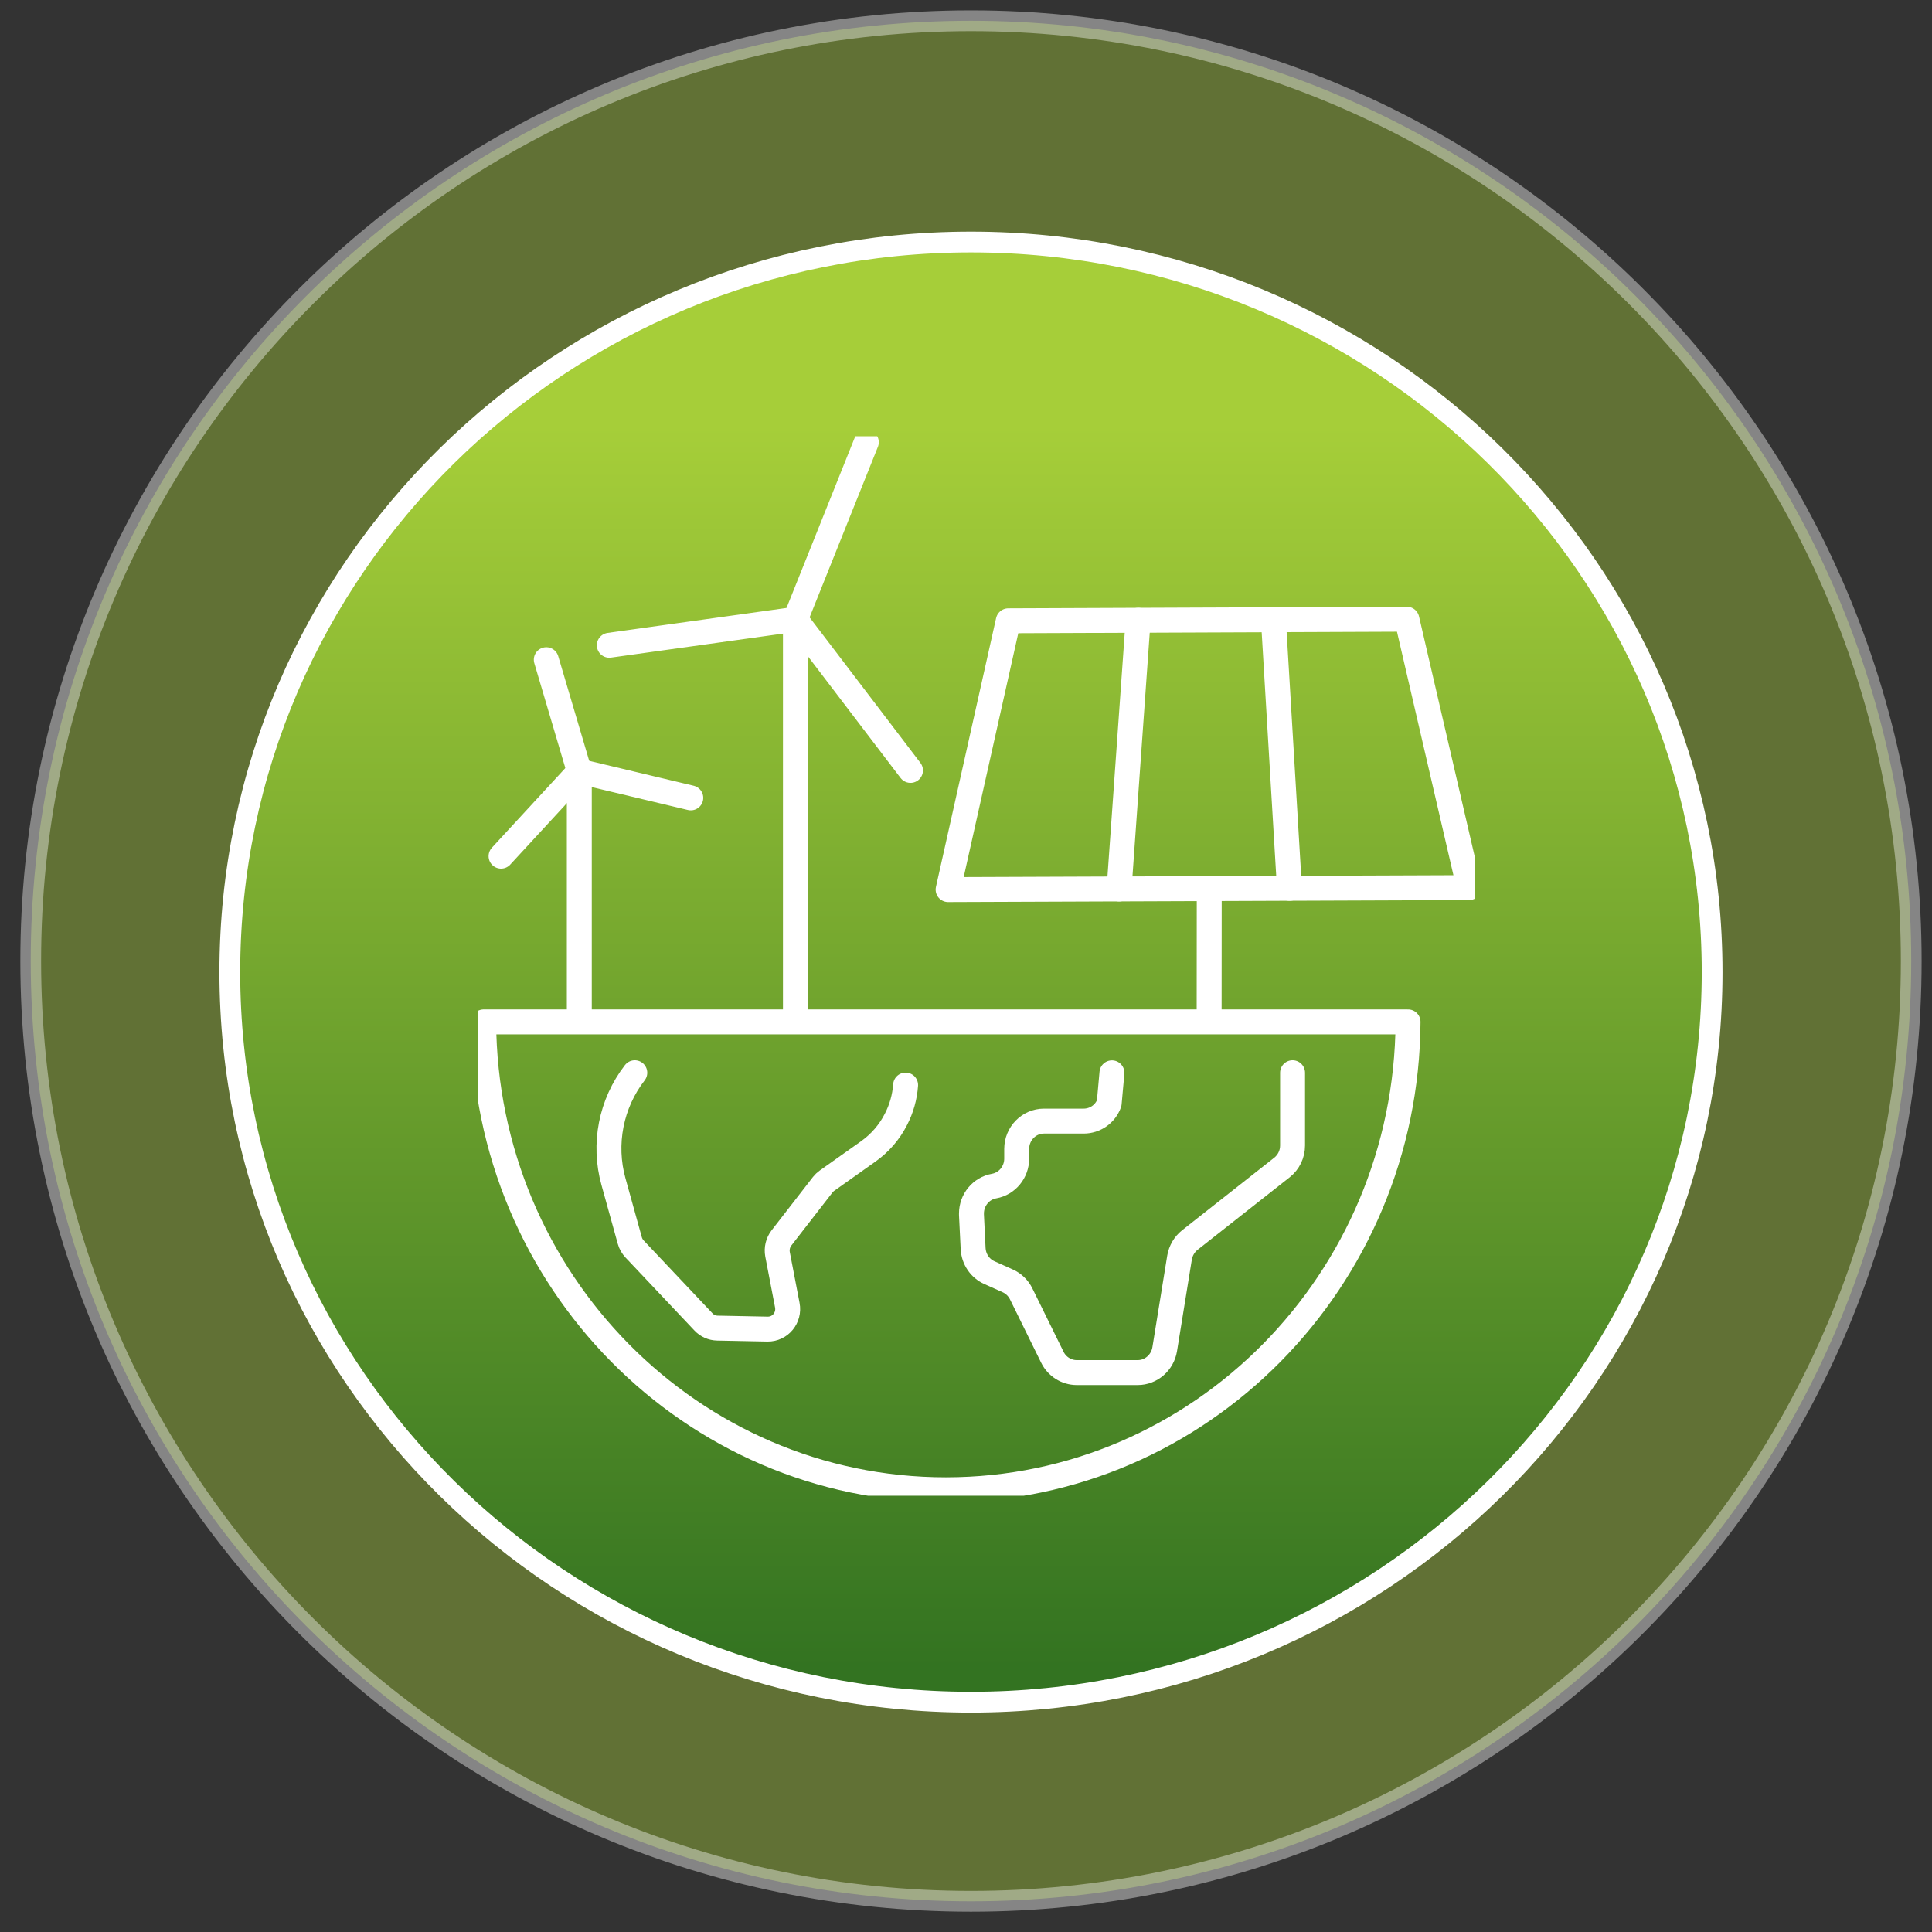 <svg width="93" height="93" viewBox="0 0 93 93" fill="none" xmlns="http://www.w3.org/2000/svg">
<rect x="0" y="0" width="93" height="93" fill="#333333" stroke="none"/>
<path opacity="0.4" fill-rule="evenodd" clip-rule="evenodd" d="M46.739 1C71.736 1 92 21.264 92 46.261C92 71.258 71.736 91.522 46.739 91.522C21.742 91.522 1.479 71.258 1.479 46.261C1.479 21.264 21.742 1 46.739 1Z" fill="#A6CE39" stroke="white"/>
<path fill-rule="evenodd" clip-rule="evenodd" d="M46.74 11.65C66.444 11.65 82.416 27.384 82.416 46.793C82.416 66.203 66.444 81.937 46.74 81.937C27.036 81.937 11.063 66.203 11.063 46.793C11.063 27.384 27.036 11.65 46.74 11.65Z" fill="url(#paint0_linear_129_3904)" stroke="white"/>
<g clip-path="url(#clip0_129_3904)">
<path d="M23.282 49.191C23.353 61.642 33.289 71.713 45.531 71.713C57.772 71.713 67.708 61.642 67.779 49.191H23.282Z" stroke="white" stroke-width="1.2" stroke-linecap="round" stroke-linejoin="round"/>
<path d="M62.22 51.638V55.139C62.22 55.556 62.032 55.943 61.712 56.197L57.273 59.693C57.014 59.899 56.836 60.201 56.779 60.536L56.065 64.946C55.961 65.593 55.406 66.072 54.767 66.072H51.832C51.334 66.072 50.877 65.784 50.657 65.334L49.156 62.284C49.02 62.006 48.789 61.781 48.507 61.656L47.633 61.264C47.172 61.062 46.871 60.612 46.843 60.105L46.763 58.477C46.763 58.477 46.763 58.429 46.763 58.41C46.763 57.763 47.224 57.203 47.854 57.093C48.479 56.983 48.94 56.422 48.94 55.776V55.306C48.94 54.569 49.528 53.966 50.252 53.966H52.166C52.712 53.966 53.205 53.626 53.393 53.104L53.525 51.643" stroke="white" stroke-width="1.2" stroke-linecap="round" stroke-linejoin="round"/>
<path d="M30.557 51.638C29.41 53.118 29.024 55.072 29.532 56.887L30.317 59.717C30.36 59.87 30.44 60.009 30.548 60.124L33.863 63.634C34.037 63.821 34.277 63.926 34.531 63.931L36.948 63.979C37.555 63.988 38.016 63.433 37.898 62.825L37.428 60.378C37.376 60.1 37.447 59.813 37.616 59.592L39.605 57.026C39.662 56.954 39.732 56.887 39.807 56.834L41.801 55.421C42.366 55.019 42.822 54.488 43.127 53.884C43.391 53.377 43.551 52.816 43.593 52.232" stroke="white" stroke-width="1.2" stroke-linecap="round" stroke-linejoin="round"/>
<path d="M38.288 29.811L29.33 31.061" stroke="white" stroke-width="1.2" stroke-linecap="round" stroke-linejoin="round"/>
<path d="M38.288 29.811L43.828 37.085" stroke="white" stroke-width="1.2" stroke-linecap="round" stroke-linejoin="round"/>
<path d="M38.288 29.811L41.702 21.287" stroke="white" stroke-width="1.2" stroke-linecap="round" stroke-linejoin="round"/>
<path d="M38.289 48.976V29.806" stroke="white" stroke-width="1.2" stroke-linecap="round" stroke-linejoin="round"/>
<path d="M27.886 37.129L26.296 31.756" stroke="white" stroke-width="1.2" stroke-linecap="round" stroke-linejoin="round"/>
<path d="M27.886 37.128L24.119 41.213" stroke="white" stroke-width="1.2" stroke-linecap="round" stroke-linejoin="round"/>
<path d="M27.886 37.128L33.252 38.407" stroke="white" stroke-width="1.2" stroke-linecap="round" stroke-linejoin="round"/>
<path d="M27.886 48.933V37.124" stroke="white" stroke-width="1.2" stroke-linecap="round" stroke-linejoin="round"/>
<path d="M45.639 42.822L70.718 42.727L67.722 29.806L48.535 29.883L45.639 42.822Z" stroke="white" stroke-width="1.2" stroke-linecap="round" stroke-linejoin="round"/>
<path d="M62.07 42.76L61.298 29.83" stroke="white" stroke-width="1.2" stroke-linecap="round" stroke-linejoin="round"/>
<path d="M53.868 42.794L54.785 29.859" stroke="white" stroke-width="1.2" stroke-linecap="round" stroke-linejoin="round"/>
<path d="M58.209 42.774L58.204 48.933" stroke="white" stroke-width="1.2" stroke-linecap="round" stroke-linejoin="round"/>
</g>
<defs>
<linearGradient id="paint0_linear_129_3904" x1="11.063" y1="80.287" x2="11.063" y2="20.505" gradientUnits="userSpaceOnUse">
<stop stop-color="#337321"/>
<stop offset="0.5" stop-color="#6DA12D"/>
<stop offset="1" stop-color="#A6CE39"/>
</linearGradient>
<clipPath id="clip0_129_3904">
<rect width="48" height="51" fill="white" transform="translate(23 21)"/>
</clipPath>
</defs>
</svg>

